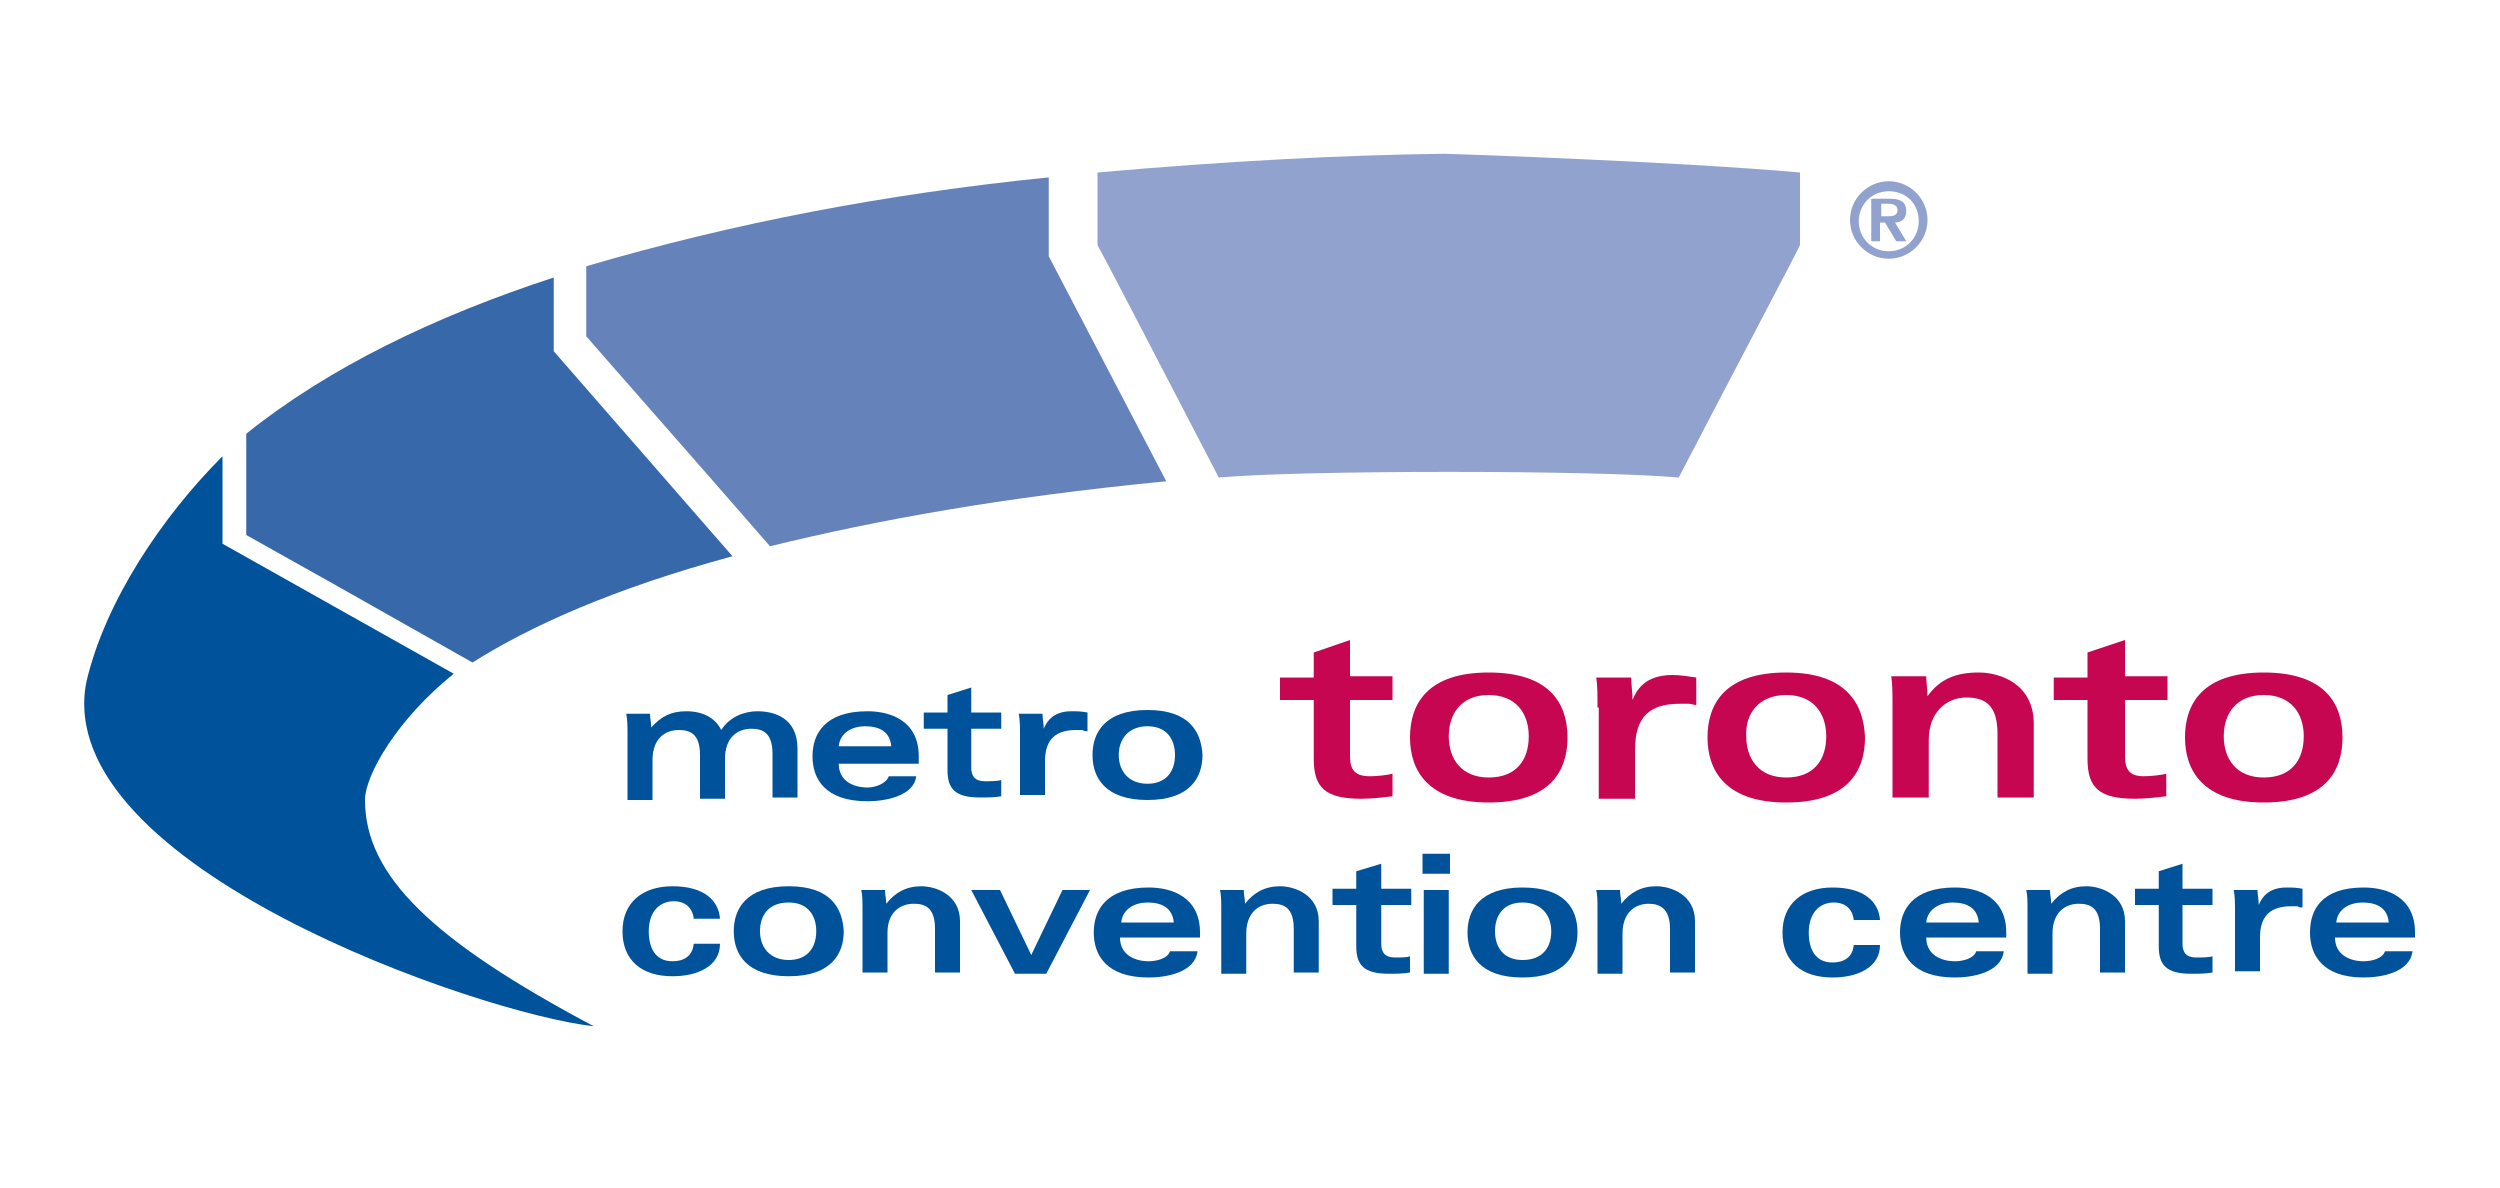 <?xml version="1.0" encoding="utf-8"?>
<!-- Generator: Adobe Illustrator 21.0.2, SVG Export Plug-In . SVG Version: 6.00 Build 0)  -->
<svg version="1.1" id="Layer_1" xmlns="http://www.w3.org/2000/svg" xmlns:xlink="http://www.w3.org/1999/xlink" x="0px" y="0px"
	 viewBox="0 0 200 95" style="enable-background:new 0 0 200 95;" xml:space="preserve">
<style type="text/css">
	.st0{fill:#6682BA;}
	.st1{fill:#3768A9;}
	.st2{fill:#00539B;}
	.st3{fill:#90A2CD;}
	.st4{fill:#C60651;}
</style>
<g>
	<path class="st0" d="M83.8,14.2c-12.8,1.3-25,3.6-36.9,7.1c0,2.1,0,4.9,0,5.6c0.5,0.6,8.7,9.9,14.7,16.8c8.6-2.1,18.4-3.9,31.7-5.2
		l-9.4-18V14.2z"/>
	<path class="st1" d="M44.3,22.2c-9.5,3.1-18,7.2-24.6,12.5c0,2.4,0,6.9,0,8.1c1.1,0.6,10.7,6,18.1,10.2c4.6-2.9,11.2-5.9,20.8-8.5
		L44.3,28.1V22.2z"/>
	<path class="st2" d="M17.8,36.5C13,41.3,8.4,48.1,6.9,54.6C4.1,69.3,38.4,81.1,47.5,82.1c-12.8-6.8-18.3-12-18.3-18.1
		c0-2,2.6-6.5,7.1-10.1L17.8,43.5V36.5z"/>
	<path class="st3" d="M115.6,12.3L115.6,12.3c-8.2,0.1-17.7,0.6-27.8,1.5c0,2.3,0,5.3,0,5.8c0.3,0.5,5.6,10.7,9.7,18.6
		c6.8-0.6,30-0.6,36.8,0c4.1-7.9,9.5-18.1,9.7-18.6c0-0.5,0-3.5,0-5.8C133.9,12.9,115.7,12.3,115.6,12.3z"/>
	<g>
		<path class="st2" d="M50.2,58.7c0-0.5,0-1.1-0.1-1.6h1.9c0,0.4,0.1,0.7,0.1,1.1c0.8-0.9,1.6-1.3,2.8-1.3c1.3,0,2.3,0.5,2.8,1.5
			c0.7-1.1,1.9-1.5,2.9-1.5c1.3,0,3.2,0.5,3.2,3v3.9h-2v-3.5c0-1.7-0.8-2-1.7-2c-1.1,0-2.1,0.7-2.1,2.4v3.2h-2v-3.5
			c0-1.7-0.8-2-1.7-2c-1.1,0-2.1,0.7-2.1,2.4v3.2h-2V58.7z"/>
		<path class="st2" d="M67.1,59.7c0.1-1.1,1.1-1.6,2.1-1.6c1.1,0,2,0.4,2.1,1.6H67.1z M73.5,60.9v-0.4c0-2.8-2.2-3.6-4.1-3.6
			c-3.4,0-4.4,1.8-4.4,3.6c0,1.8,1,3.6,4.4,3.6c1.4,0,3.7-0.4,3.9-2h-2.2c-0.2,0.6-1.1,0.9-1.7,0.9c-1.1,0-2.3-0.5-2.3-1.9H73.5z"/>
		<path class="st2" d="M77.7,55v2h2.4v1.3h-2.4v3.1c0,0.7,0.3,1.1,1.1,1.1c0.4,0,1,0,1.3-0.1v1.3c-0.5,0.1-1.2,0.1-1.7,0.1
			c-2,0-2.6-0.7-2.6-2.2v-3.3h-1.9v-1.3h1.9v-1.4L77.7,55z"/>
		<path class="st2" d="M81.6,58.8c0-0.6,0-1.2-0.1-1.7h1.9c0,0.4,0.1,0.8,0.1,1.2h0c0.2-0.5,0.7-1.4,2.2-1.4c0.4,0,0.8,0,1.3,0.1
			v1.5c-0.1,0-0.3,0-0.4-0.1c-0.1,0-0.3,0-0.5,0c-1.6,0-2.5,0.7-2.5,2.5v2.7h-2V58.8z"/>
		<path class="st2" d="M91.8,58.1c1.5,0,2.2,1,2.2,2.3c0,1.3-0.7,2.3-2.2,2.3c-1.5,0-2.3-1-2.3-2.3C89.5,59.1,90.3,58.1,91.8,58.1z
			 M91.8,56.8c-3.4,0-4.4,1.8-4.4,3.6c0,1.8,1,3.6,4.4,3.6c3.4,0,4.4-1.8,4.4-3.6C96.1,58.6,95.2,56.8,91.8,56.8z"/>
		<g>
			<path class="st4" d="M108,51.2v2.9h3.4V56H108v4.5c0,1.1,0.4,1.6,1.6,1.6c0.6,0,1.4-0.1,1.8-0.2v1.8c-0.8,0.1-1.7,0.2-2.5,0.2
				c-2.9,0-3.8-0.9-3.8-3.2V56h-2.7v-1.8h2.7v-2L108,51.2z"/>
			<path class="st4" d="M119.1,55.6c2.2,0,3.2,1.5,3.2,3.3c0,1.9-1,3.3-3.2,3.3c-2.2,0-3.2-1.5-3.2-3.3
				C115.9,57.1,116.9,55.6,119.1,55.6z M119.1,53.8c-4.9,0-6.3,2.5-6.3,5.2c0,2.6,1.4,5.2,6.3,5.2s6.3-2.5,6.3-5.2
				C125.4,56.3,124,53.8,119.1,53.8z"/>
			<path class="st4" d="M127.8,56.6c0-0.9,0-1.8-0.1-2.4h2.8c0,0.6,0.1,1.2,0.1,1.8h0c0.3-0.7,0.9-2,3.2-2c0.6,0,1.2,0.1,1.9,0.2
				v2.2c-0.2,0-0.4-0.1-0.6-0.1c-0.2,0-0.5,0-0.7,0c-2.4,0-3.6,1-3.6,3.7v3.9h-2.9V56.6z"/>
			<path class="st4" d="M142.9,55.6c2.2,0,3.2,1.5,3.2,3.3c0,1.9-1,3.3-3.2,3.3c-2.2,0-3.2-1.5-3.2-3.3
				C139.6,57.1,140.7,55.6,142.9,55.6z M142.9,53.8c-4.9,0-6.3,2.5-6.3,5.2c0,2.6,1.4,5.2,6.3,5.2c4.9,0,6.3-2.5,6.3-5.2
				C149.1,56.3,147.7,53.8,142.9,53.8z"/>
			<path class="st4" d="M151.4,56.4c0-0.8,0-1.7-0.1-2.3h2.8c0,0.5,0.1,1.1,0.1,1.6h0c1-1.4,2.3-1.9,4.1-1.9c1.7,0,4.4,0.9,4.4,4.1
				v5.9h-2.9v-5.1c0-2.4-1.1-2.9-2.5-2.9c-1.5,0-3,1.1-3,3.4v4.6h-2.9V56.4z"/>
			<path class="st4" d="M170,51.2v2.9h3.4V56H170v4.5c0,1.1,0.4,1.6,1.5,1.6c0.6,0,1.4-0.1,1.8-0.2v1.8c-0.8,0.1-1.7,0.2-2.5,0.2
				c-2.9,0-3.8-0.9-3.8-3.2V56h-2.7v-1.8h2.7v-2L170,51.2z"/>
			<path class="st4" d="M181.1,55.6c2.2,0,3.2,1.5,3.2,3.3c0,1.9-1,3.3-3.2,3.3c-2.2,0-3.2-1.5-3.2-3.3
				C177.9,57.1,178.9,55.6,181.1,55.6z M181.1,53.8c-4.9,0-6.3,2.5-6.3,5.2c0,2.6,1.4,5.2,6.3,5.2c4.9,0,6.3-2.5,6.3-5.2
				C187.4,56.3,186,53.8,181.1,53.8z"/>
		</g>
	</g>
	<g>
		<path class="st2" d="M55.5,73.5c-0.1-0.9-0.7-1.4-1.6-1.4c-1.1,0-2,0.8-2,2.4c0,1.3,0.5,2.4,1.9,2.4c0.9,0,1.6-0.4,1.7-1.4h2.1
			c0,1.8-1.8,2.6-3.8,2.6c-2.5,0-4-1.3-4-3.6c0-2.3,1.6-3.6,4-3.6c2.6,0,3.7,1.2,3.8,2.6H55.5z"/>
		<path class="st2" d="M63.1,72.2c1.5,0,2.2,1,2.2,2.3c0,1.3-0.7,2.3-2.2,2.3c-1.5,0-2.3-1-2.3-2.3C60.8,73.2,61.5,72.2,63.1,72.2z
			 M63.1,70.9c-3.4,0-4.4,1.8-4.4,3.6c0,1.8,1,3.6,4.4,3.6c3.4,0,4.4-1.8,4.4-3.6C67.4,72.7,66.5,70.9,63.1,70.9z"/>
		<path class="st2" d="M69,72.8c0-0.6,0-1.2-0.1-1.6h1.9c0,0.4,0.1,0.7,0.1,1.1h0c0.7-0.9,1.6-1.4,2.8-1.4c1.2,0,3.1,0.7,3.1,2.8
			v4.1h-2v-3.5c0-1.7-0.8-2-1.7-2C72,72.3,71,73,71,74.6v3.2h-2V72.8z"/>
		<path class="st2" d="M80,71.2l2.5,5.2l2.5-5.2h2.2l-3.5,6.7h-2.5l-3.5-6.7H80z"/>
		<path class="st2" d="M89.7,73.8c0.1-1.1,1.1-1.6,2.1-1.6c1.1,0,2,0.4,2.1,1.6H89.7z M96,75v-0.4c0-2.8-2.2-3.6-4.1-3.6
			c-3.4,0-4.4,1.8-4.4,3.6c0,1.8,1,3.6,4.4,3.6c1.4,0,3.7-0.4,3.9-2.1h-2.2c-0.2,0.6-1.1,0.8-1.7,0.8c-1.1,0-2.3-0.5-2.3-1.9H96z"/>
		<path class="st2" d="M97.7,72.8c0-0.6,0-1.2-0.1-1.6h1.9c0,0.4,0.1,0.7,0.1,1.1h0c0.7-0.9,1.6-1.4,2.8-1.4c1.2,0,3.1,0.7,3.1,2.8
			v4.1h-2v-3.5c0-1.7-0.8-2-1.7-2c-1.1,0-2.1,0.7-2.1,2.4v3.2h-2V72.8z"/>
		<path class="st2" d="M110.5,69.1v2h2.4v1.3h-2.4v3.1c0,0.7,0.3,1.1,1.1,1.1c0.4,0,1,0,1.2-0.1v1.3c-0.5,0.1-1.2,0.1-1.7,0.1
			c-2,0-2.6-0.7-2.6-2.2v-3.3h-1.9v-1.3h1.9v-1.4L110.5,69.1z"/>
		<path class="st2" d="M115.9,71.2v6.7h-2v-6.7H115.9z M113.8,68.3h2.2v1.6h-2.2V68.3z"/>
		<path class="st2" d="M121.8,72.2c1.5,0,2.3,1,2.3,2.3c0,1.3-0.7,2.3-2.3,2.3c-1.5,0-2.2-1-2.2-2.3
			C119.6,73.2,120.3,72.2,121.8,72.2z M121.8,71c-3.4,0-4.4,1.8-4.4,3.6c0,1.8,1,3.6,4.4,3.6c3.4,0,4.4-1.8,4.4-3.6
			C126.2,72.7,125.2,71,121.8,71z"/>
		<path class="st2" d="M127.8,72.8c0-0.6,0-1.2-0.1-1.6h1.9c0,0.4,0.1,0.7,0.1,1.1h0c0.7-0.9,1.6-1.4,2.8-1.4c1.2,0,3.1,0.7,3.1,2.8
			v4.1h-2v-3.5c0-1.6-0.8-2-1.7-2c-1.1,0-2.1,0.7-2.1,2.4v3.2h-2V72.8z"/>
		<path class="st2" d="M148.3,73.6c-0.1-0.9-0.7-1.4-1.6-1.4c-1.1,0-2,0.8-2,2.4c0,1.3,0.5,2.4,1.9,2.4c0.9,0,1.6-0.4,1.7-1.4h2.1
			c0,1.8-1.8,2.6-3.8,2.6c-2.5,0-4-1.3-4-3.6c0-2.3,1.6-3.6,4-3.6c2.6,0,3.7,1.2,3.8,2.6H148.3z"/>
		<path class="st2" d="M154.1,73.8c0.1-1.1,1.1-1.6,2.1-1.6c1.1,0,2,0.4,2.1,1.6H154.1z M160.5,75v-0.4c0-2.8-2.2-3.6-4.1-3.6
			c-3.4,0-4.4,1.8-4.4,3.6c0,1.8,1,3.6,4.4,3.6c1.4,0,3.7-0.4,3.9-2.1h-2.2c-0.2,0.6-1.1,0.8-1.7,0.8c-1.1,0-2.3-0.5-2.3-1.9H160.5z
			"/>
		<path class="st2" d="M162.2,72.8c0-0.6,0-1.2-0.1-1.6h1.9c0,0.4,0.1,0.7,0.1,1.1h0c0.7-0.9,1.6-1.4,2.8-1.4c1.2,0,3.1,0.7,3.1,2.8
			v4.1h-2v-3.5c0-1.7-0.8-2-1.7-2c-1.1,0-2.1,0.7-2.1,2.4v3.2h-2V72.8z"/>
		<path class="st2" d="M174.6,69.1v2h2.4v1.3h-2.4v3.1c0,0.7,0.3,1.1,1.1,1.1c0.4,0,1,0,1.3-0.1v1.3c-0.5,0.1-1.2,0.1-1.7,0.1
			c-2,0-2.6-0.7-2.6-2.2v-3.3h-1.9v-1.3h1.9v-1.4L174.6,69.1z"/>
		<path class="st2" d="M178.8,72.9c0-0.6,0-1.2-0.1-1.7h1.9c0,0.4,0.1,0.8,0.1,1.2h0c0.2-0.5,0.7-1.4,2.2-1.4c0.4,0,0.8,0,1.3,0.1
			v1.5c-0.1,0-0.3,0-0.4-0.1c-0.1,0-0.3,0-0.5,0c-1.6,0-2.5,0.7-2.5,2.5v2.7h-2V72.9z"/>
		<path class="st2" d="M186.9,73.8c0.1-1.1,1.1-1.6,2.1-1.6c1.1,0,2,0.4,2.1,1.6H186.9z M193.2,75v-0.4c0-2.8-2.2-3.6-4.1-3.6
			c-3.4,0-4.3,1.8-4.3,3.6c0,1.8,1,3.6,4.3,3.6c1.4,0,3.7-0.4,3.9-2.1h-2.2c-0.2,0.6-1.1,0.8-1.7,0.8c-1.1,0-2.3-0.5-2.3-1.9H193.2z
			"/>
	</g>
</g>
<g>
	<path class="st3" d="M151.1,14.5c1.7,0,3.1,1.4,3.1,3.1c0,1.7-1.4,3.1-3.1,3.1c-1.7,0-3.1-1.4-3.1-3.1
		C148,15.9,149.4,14.5,151.1,14.5z M151.1,20.1c1.4,0,2.4-1.1,2.4-2.4c0-1.4-1-2.4-2.4-2.4c-1.4,0-2.4,1.1-2.4,2.4
		C148.7,19,149.7,20.1,151.1,20.1z M149.9,15.9h1.3c0.9,0,1.3,0.3,1.3,1c0,0.6-0.4,0.9-0.9,0.9l0.9,1.5h-0.8l-0.9-1.5h-0.4v1.5h-0.7
		V15.9z M151.1,17.3c0.4,0,0.7-0.1,0.7-0.5c0-0.4-0.4-0.5-0.7-0.5h-0.6v1H151.1z"/>
</g>
</svg>

